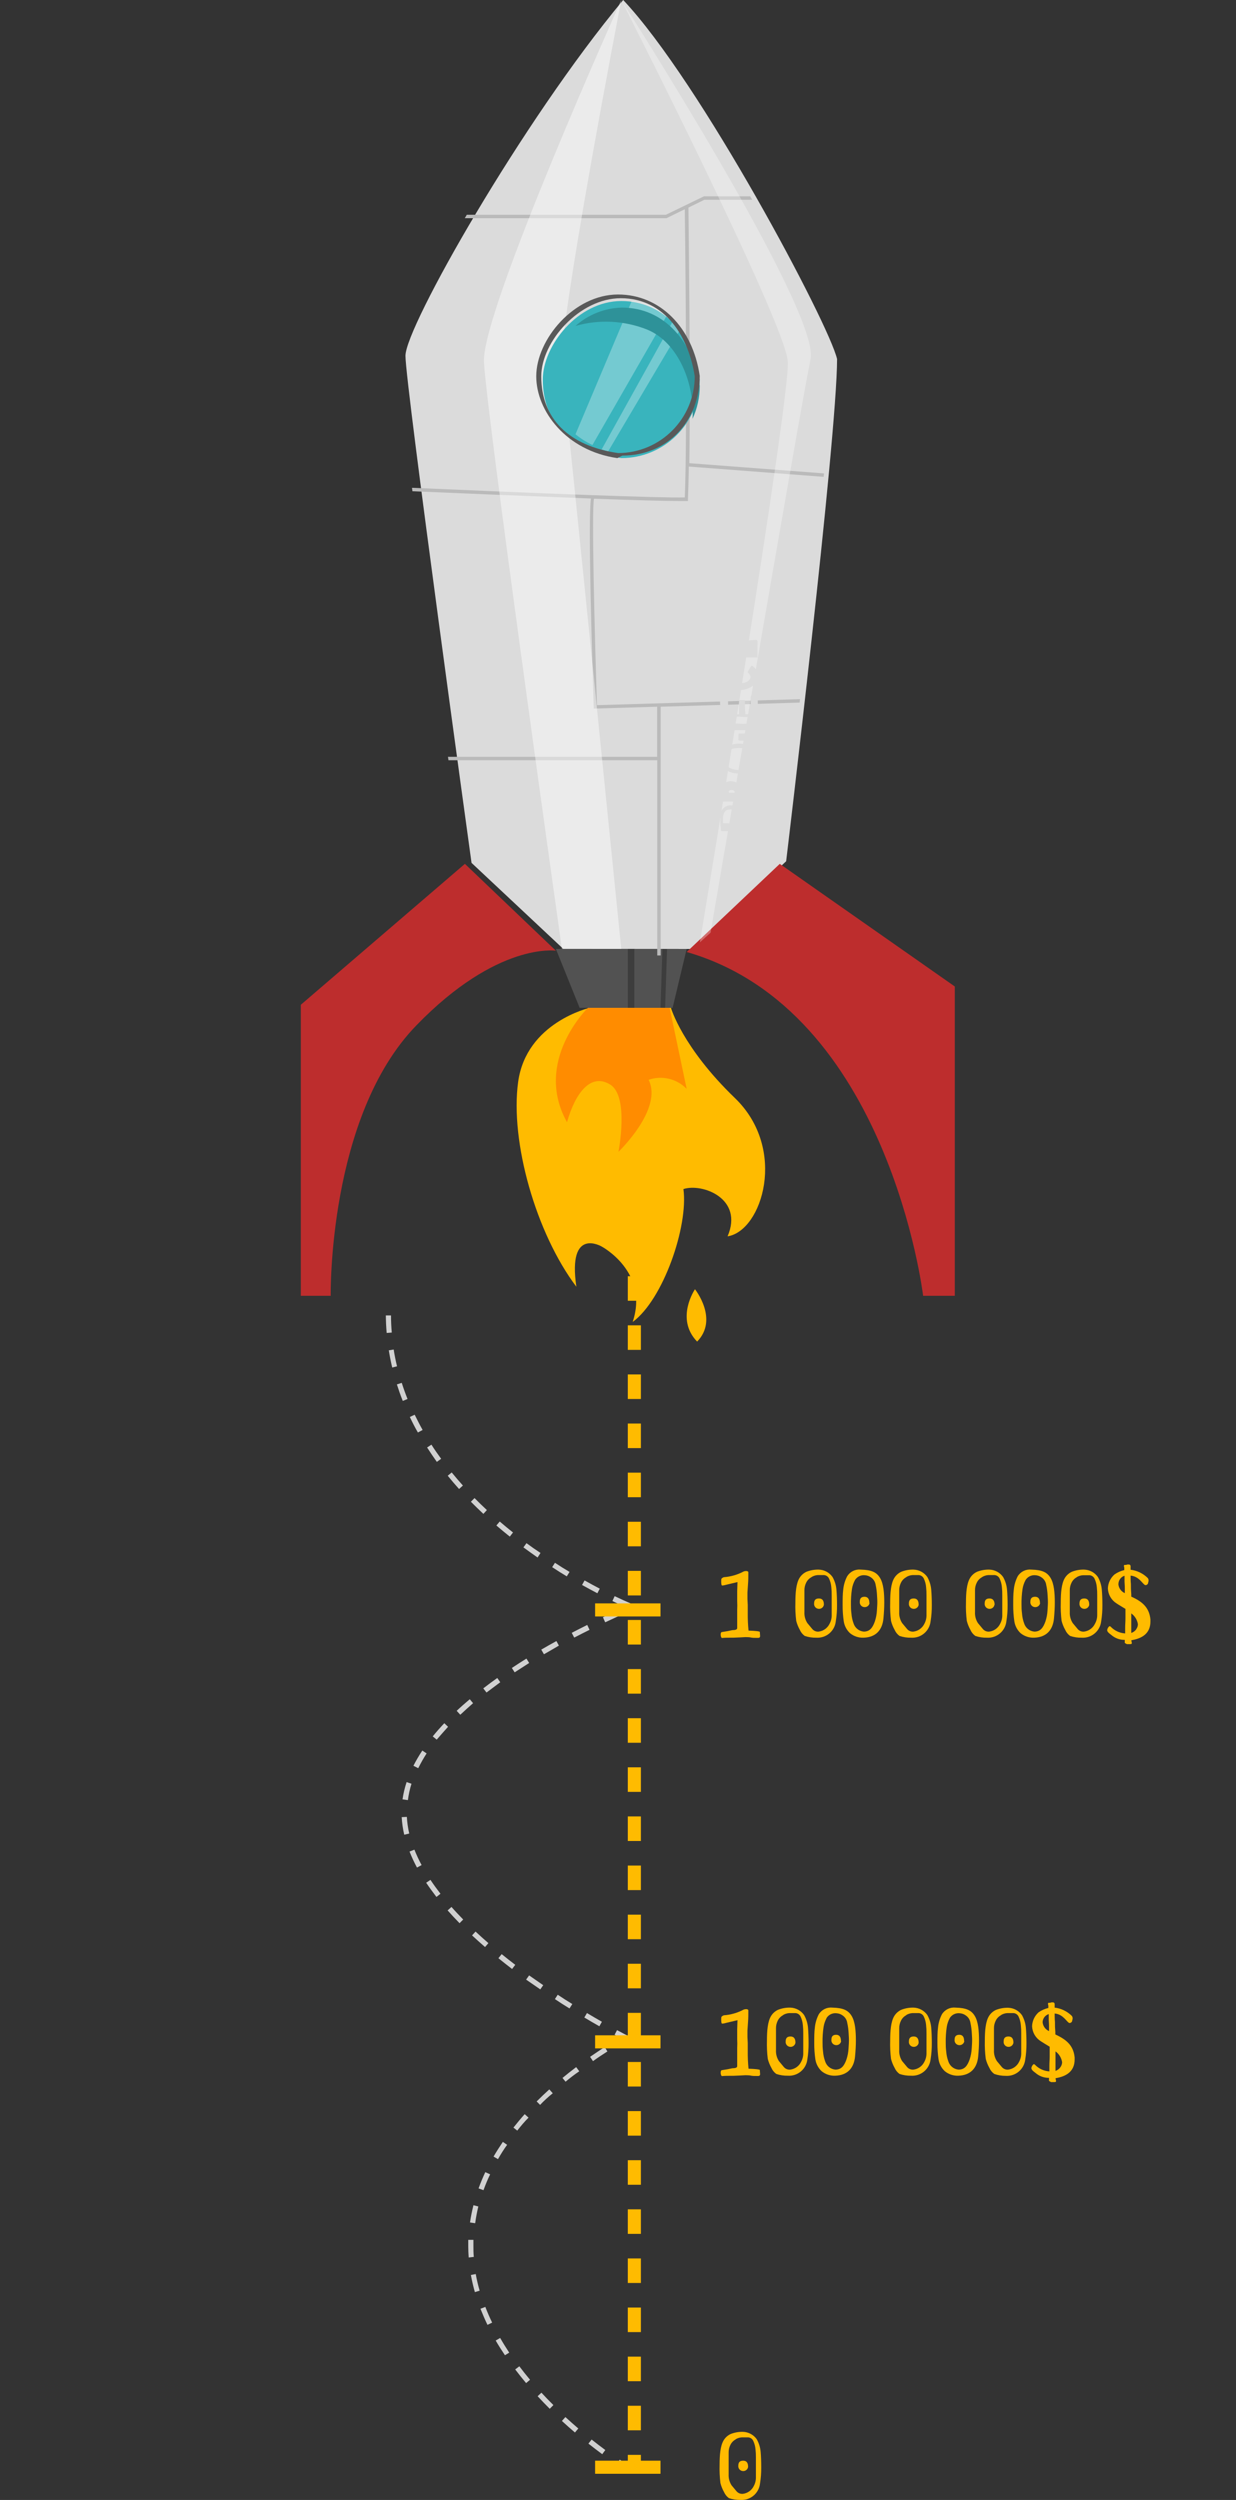 <?xml version="1.0" encoding="UTF-8"?>
<svg width="189px" height="382px" viewBox="0 0 189 382" version="1.1" xmlns="http://www.w3.org/2000/svg" xmlns:xlink="http://www.w3.org/1999/xlink">
    <rect x="0" y="0" width="189" height="382" fill="#333333" stroke="none"/>
    <title>Group 17</title>
    <g id="Page-1" stroke="none" stroke-width="1" fill="none" fill-rule="evenodd">
        <g id="Staff_Augmentstion" transform="translate(-610, -2854)" fill-rule="nonzero">
            <g id="contenido-3" transform="translate(-48, 2268)">
                <g id="Group-7" transform="translate(466, 370)">
                    <g id="Group-4" transform="translate(40, 39)">
                        <g id="Group-17" transform="translate(152, 177)">
                            <g id="Content" transform="translate(0, 30)" fill="#FFBB00">
                                <path d="M111.463,351.724 C111.135,351.488 110.877,351.168 110.716,350.797 C110.473,350.364 110.287,349.902 110.163,349.421 C110.048,348.493 110.006,347.558 110.036,346.624 C110.036,345.173 110.141,343.737 110.656,342.884 C110.909,342.468 111.278,342.135 111.717,341.927 C112.321,341.689 112.967,341.574 113.615,341.59 C114.453,341.618 115.23,342.035 115.715,342.72 C116.05,343.312 116.254,343.97 116.313,344.649 C116.372,345.33 116.402,346.145 116.402,347.012 C116.411,347.844 116.348,348.675 116.215,349.496 C116.047,350.994 114.73,352.095 113.227,351.994 C112.628,352.008 112.031,351.917 111.463,351.724 L111.463,351.724 Z M112.494,342.749 C112.138,342.938 111.852,343.237 111.68,343.602 C111.505,343.953 111.416,344.34 111.419,344.731 C111.419,345.195 111.419,345.831 111.419,346.676 L111.419,348.082 C111.387,348.676 111.544,349.265 111.867,349.765 C112.143,350.101 112.39,350.386 112.614,350.662 C112.856,350.951 113.225,351.102 113.6,351.066 C114.323,350.972 114.95,350.519 115.267,349.862 C115.494,349.44 115.605,348.965 115.588,348.486 C115.588,347.82 115.588,347.312 115.588,346.99 C115.588,346.437 115.588,345.958 115.588,345.539 C115.595,345.114 115.575,344.69 115.528,344.268 C115.491,343.808 115.369,343.359 115.169,342.944 C115.025,342.656 114.743,342.464 114.422,342.435 C114.265,342.435 114.101,342.435 113.929,342.435 C113.757,342.435 113.608,342.435 113.436,342.435 C113.101,342.454 112.775,342.554 112.487,342.727 L112.494,342.749 Z M114.392,346.968 C114.33,347.33 114.013,347.594 113.645,347.588 C113.43,347.59 113.225,347.499 113.082,347.339 C112.939,347.178 112.872,346.964 112.898,346.751 C112.898,346.115 113.272,346.003 113.645,346.003 C114.333,346.003 114.392,346.601 114.392,346.945 L114.392,346.968 Z" id="Shape"></path>
                                <path d="M110.507,279.215 C110.402,279.215 110.35,279.215 110.35,279.14 C110.319,279.089 110.303,279.029 110.305,278.968 C110.275,278.72 110.275,278.469 110.305,278.22 C110.35,278.116 110.462,278.033 110.679,277.944 C111.748,277.867 112.789,277.566 113.735,277.061 C113.851,277.024 113.972,277.004 114.093,277.001 C114.31,277.001 114.43,277.091 114.43,277.188 C114.43,277.936 114.43,278.362 114.385,278.931 L114.295,280.27 L114.295,281.287 L114.34,282.169 C114.34,282.401 114.34,282.82 114.34,283.448 C114.331,284.335 114.371,285.221 114.46,286.103 C115.603,286.148 116.186,286.215 116.186,286.305 L116.23,286.926 C116.23,287.128 116.126,287.233 115.872,287.218 C115.394,287.218 115.042,287.218 114.811,287.158 C114.579,287.098 114.303,287.113 113.996,287.098 C113.533,287.128 112.91,287.158 112.128,287.188 L111.561,287.188 C111.224,287.188 110.813,287.188 110.417,287.233 C110.313,287.233 110.245,287.09 110.201,286.814 C110.194,286.772 110.194,286.729 110.201,286.687 C110.201,286.485 110.26,286.35 110.373,286.328 C111.008,286.238 111.546,286.141 111.979,286.036 C112.457,286.036 112.726,285.939 112.726,285.714 C112.726,285.49 112.726,285.281 112.726,285.094 C112.726,284.907 112.726,284.63 112.726,284.263 L112.726,282.955 C112.749,282.501 112.749,282.047 112.726,281.593 C112.726,281.347 112.726,281.115 112.726,280.845 C112.726,280.576 112.726,280.352 112.726,280.098 L112.771,278.692 L111.06,279.095 C110.879,279.151 110.694,279.191 110.507,279.215 L110.507,279.215 Z" id="Path"></path>
                                <path d="M118.704,286.904 C118.376,286.667 118.117,286.347 117.956,285.976 C117.713,285.544 117.527,285.081 117.403,284.6 C117.289,283.672 117.246,282.737 117.276,281.803 C117.276,280.352 117.381,278.916 117.897,278.063 C118.149,277.647 118.518,277.314 118.958,277.106 C119.561,276.868 120.207,276.753 120.855,276.769 C121.693,276.797 122.47,277.215 122.955,277.899 C123.29,278.492 123.494,279.15 123.553,279.828 C123.612,280.509 123.642,281.324 123.642,282.192 C123.651,283.023 123.588,283.854 123.456,284.675 C123.287,286.174 121.97,287.274 120.467,287.173 C119.868,287.186 119.271,287.095 118.704,286.904 L118.704,286.904 Z M119.735,277.929 C119.378,278.117 119.092,278.416 118.92,278.781 C118.746,279.132 118.656,279.519 118.659,279.911 C118.659,280.374 118.659,281.01 118.659,281.855 L118.659,283.261 C118.626,283.855 118.783,284.445 119.107,284.944 C119.383,285.281 119.63,285.565 119.854,285.841 C120.096,286.131 120.465,286.282 120.84,286.245 C121.564,286.153 122.191,285.699 122.507,285.041 C122.734,284.619 122.845,284.144 122.828,283.665 C122.828,282.999 122.828,282.491 122.828,282.169 C122.828,281.616 122.828,281.137 122.828,280.718 C122.835,280.291 122.815,279.864 122.768,279.439 C122.731,278.98 122.61,278.531 122.409,278.116 C122.265,277.828 121.983,277.635 121.662,277.607 C121.505,277.607 121.341,277.607 121.169,277.607 C120.997,277.607 120.848,277.607 120.676,277.607 C120.343,277.629 120.02,277.732 119.735,277.906 L119.735,277.929 Z M121.632,282.147 C121.57,282.51 121.253,282.773 120.885,282.768 C120.671,282.769 120.466,282.678 120.323,282.518 C120.179,282.357 120.112,282.143 120.138,281.93 C120.138,281.294 120.512,281.182 120.885,281.182 C121.573,281.19 121.632,281.78 121.632,282.132 L121.632,282.147 Z" id="Shape"></path>
                                <path d="M125.637,286.485 C125.124,286.006 124.787,285.369 124.681,284.675 C124.561,283.853 124.503,283.023 124.509,282.192 C124.509,281.294 124.509,280.509 124.599,279.828 C124.668,279.121 124.871,278.433 125.196,277.802 C125.637,277.079 126.455,276.677 127.296,276.769 C128.962,276.814 129.717,277.188 130.24,278.063 C130.763,278.938 130.875,280.352 130.875,281.803 C130.875,282.526 130.833,283.338 130.748,284.241 C130.576,286.036 129.56,287.113 127.722,287.173 C126.966,287.208 126.224,286.963 125.637,286.485 L125.637,286.485 Z M126.384,278.392 C126.163,278.806 126.011,279.253 125.936,279.716 C125.814,280.528 125.761,281.349 125.779,282.169 C125.779,282.476 125.779,282.917 125.854,283.486 C125.891,283.997 125.999,284.5 126.175,284.981 C126.393,285.68 127.009,286.179 127.737,286.245 C128.648,286.245 129.082,285.677 129.433,284.697 C129.616,284.148 129.724,283.577 129.754,282.999 C129.799,282.364 129.814,281.967 129.814,281.825 C129.814,281.683 129.814,281.287 129.769,280.726 C129.744,280.175 129.672,279.627 129.552,279.088 C129.486,278.636 129.234,278.232 128.858,277.974 C128.584,277.77 128.257,277.65 127.916,277.63 C127.298,277.558 126.694,277.853 126.37,278.385 L126.384,278.392 Z M128.626,281.885 C128.563,282.248 128.247,282.511 127.879,282.506 C127.664,282.507 127.459,282.416 127.316,282.256 C127.173,282.096 127.106,281.882 127.132,281.668 C127.132,281.032 127.505,280.92 127.879,280.92 C128.529,280.943 128.589,281.534 128.589,281.885 L128.626,281.885 Z" id="Shape"></path>
                                <path d="M137.547,286.904 C137.219,286.667 136.961,286.347 136.8,285.976 C136.556,285.544 136.37,285.081 136.247,284.6 C136.132,283.672 136.09,282.737 136.12,281.803 C136.12,280.352 136.225,278.916 136.74,278.063 C136.993,277.647 137.361,277.314 137.801,277.106 C138.405,276.868 139.05,276.754 139.699,276.769 C140.537,276.797 141.313,277.215 141.799,277.899 C142.134,278.492 142.337,279.15 142.396,279.828 C142.456,280.509 142.486,281.324 142.486,282.192 C142.494,283.023 142.432,283.854 142.299,284.675 C142.131,286.174 140.814,287.274 139.311,287.173 C138.712,287.186 138.115,287.095 137.547,286.904 L137.547,286.904 Z M138.578,277.929 C138.222,278.117 137.936,278.416 137.764,278.781 C137.59,279.132 137.5,279.519 137.502,279.911 C137.502,280.374 137.502,281.01 137.502,281.855 L137.502,283.261 C137.47,283.855 137.627,284.445 137.951,284.944 C138.227,285.281 138.474,285.565 138.698,285.841 C138.94,286.131 139.309,286.282 139.684,286.245 C140.408,286.153 141.035,285.699 141.35,285.041 C141.578,284.619 141.689,284.144 141.672,283.665 C141.672,282.999 141.672,282.491 141.672,282.169 C141.672,281.616 141.672,281.137 141.672,280.718 C141.679,280.291 141.659,279.864 141.612,279.439 C141.575,278.98 141.453,278.531 141.253,278.116 C141.109,277.828 140.826,277.635 140.506,277.607 C140.349,277.607 140.185,277.607 140.013,277.607 C139.841,277.607 139.692,277.607 139.52,277.607 C139.184,277.628 138.858,277.731 138.571,277.906 L138.578,277.929 Z M140.476,282.147 C140.414,282.51 140.097,282.773 139.729,282.768 C139.514,282.769 139.309,282.678 139.166,282.518 C139.023,282.357 138.956,282.143 138.982,281.93 C138.982,281.294 139.355,281.182 139.729,281.182 C140.416,281.19 140.469,281.78 140.469,282.132 L140.476,282.147 Z" id="Shape"></path>
                                <path d="M144.474,286.485 C143.96,286.006 143.623,285.369 143.517,284.675 C143.397,283.853 143.34,283.023 143.345,282.192 C143.345,281.294 143.345,280.509 143.435,279.828 C143.502,279.121 143.702,278.434 144.025,277.802 C144.466,277.079 145.284,276.677 146.125,276.769 C147.791,276.814 148.546,277.188 149.069,278.063 C149.592,278.938 149.704,280.352 149.704,281.803 C149.704,282.526 149.661,283.338 149.577,284.241 C149.405,286.036 148.389,287.113 146.551,287.173 C145.797,287.206 145.058,286.961 144.474,286.485 L144.474,286.485 Z M145.221,278.392 C144.999,278.806 144.848,279.253 144.772,279.716 C144.65,280.528 144.597,281.349 144.615,282.169 C144.615,282.476 144.615,282.917 144.69,283.486 C144.728,283.997 144.836,284.5 145.011,284.981 C145.229,285.68 145.845,286.179 146.573,286.245 C147.485,286.245 147.918,285.677 148.269,284.697 C148.452,284.148 148.56,283.577 148.59,282.999 C148.635,282.364 148.65,281.967 148.65,281.825 C148.65,281.683 148.65,281.287 148.605,280.726 C148.581,280.175 148.508,279.627 148.389,279.088 C148.323,278.636 148.071,278.232 147.694,277.974 C147.42,277.77 147.093,277.65 146.752,277.63 C146.136,277.561 145.537,277.856 145.213,278.385 L145.221,278.392 Z M147.462,281.885 C147.4,282.248 147.083,282.511 146.715,282.506 C146.5,282.507 146.295,282.416 146.152,282.256 C146.009,282.096 145.942,281.882 145.968,281.668 C145.968,281.032 146.341,280.92 146.715,280.92 C147.373,280.943 147.425,281.534 147.425,281.885 L147.462,281.885 Z" id="Shape"></path>
                                <path d="M152.035,286.904 C151.707,286.667 151.449,286.347 151.288,285.976 C151.044,285.544 150.858,285.081 150.735,284.6 C150.616,283.68 150.569,282.752 150.593,281.825 C150.593,280.374 150.697,278.938 151.213,278.086 C151.465,277.669 151.834,277.336 152.274,277.128 C152.878,276.89 153.523,276.776 154.172,276.792 C155.01,276.819 155.786,277.237 156.271,277.921 C156.606,278.514 156.81,279.172 156.869,279.851 C156.929,280.531 156.959,281.347 156.959,282.214 C156.967,283.046 156.905,283.876 156.772,284.697 C156.604,286.196 155.287,287.297 153.783,287.195 C153.188,287.2 152.596,287.101 152.035,286.904 Z M153.066,277.929 C152.709,278.117 152.424,278.416 152.252,278.781 C152.077,279.132 151.988,279.519 151.99,279.911 C151.99,280.374 151.99,281.01 151.99,281.855 L151.99,283.261 C151.958,283.855 152.115,284.445 152.438,284.944 C152.715,285.281 152.961,285.565 153.186,285.841 C153.428,286.131 153.797,286.282 154.172,286.245 C154.895,286.153 155.522,285.699 155.838,285.041 C156.066,284.619 156.177,284.144 156.159,283.665 C156.159,282.999 156.159,282.491 156.159,282.169 C156.159,281.616 156.159,281.137 156.159,280.718 C156.167,280.291 156.147,279.864 156.1,279.439 C156.063,278.98 155.941,278.531 155.741,278.116 C155.597,277.828 155.314,277.635 154.994,277.607 C154.837,277.607 154.672,277.607 154.501,277.607 C154.329,277.607 154.179,277.607 154.007,277.607 C153.674,277.629 153.351,277.732 153.066,277.906 L153.066,277.929 Z M154.964,282.147 C154.901,282.51 154.584,282.773 154.217,282.768 C154.002,282.769 153.797,282.678 153.654,282.518 C153.511,282.357 153.444,282.143 153.47,281.93 C153.47,281.294 153.843,281.182 154.217,281.182 C154.904,281.19 154.964,281.78 154.964,282.132 L154.964,282.147 Z" id="Shape"></path>
                                <path d="M164.326,284.376 C164.333,284.483 164.333,284.59 164.326,284.697 C164.326,286.53 163.033,287.292 161.412,287.554 C161.403,287.66 161.424,287.766 161.472,287.861 L161.472,288.108 C161.427,288.108 161.412,288.108 161.412,288.108 C161.412,288.108 161.412,288.108 161.412,288.108 C161.412,288.108 161.322,288.152 161.285,288.152 L160.881,288.152 C160.765,288.172 160.646,288.136 160.56,288.055 C160.5,288.055 160.456,287.995 160.403,287.943 C160.394,287.894 160.394,287.843 160.403,287.794 C160.397,287.711 160.397,287.629 160.403,287.547 L160.403,287.502 C159.65,287.513 158.919,287.247 158.349,286.754 C157.93,286.447 157.713,286.245 157.713,286.006 C157.739,285.814 157.825,285.636 157.96,285.497 C157.96,285.497 158.035,285.408 158.087,285.408 C158.154,285.412 158.217,285.445 158.259,285.497 C158.841,286.101 159.627,286.464 160.463,286.515 L160.463,285.602 C160.463,285.138 160.508,284.72 160.508,284.241 L160.508,282.745 C159.97,282.409 159.492,282.139 159.163,281.915 C158.359,281.42 157.855,280.556 157.818,279.611 C157.847,278.798 158.206,278.031 158.812,277.487 C159.263,277.173 159.77,276.947 160.306,276.822 L160.306,276.65 C160.316,276.503 160.295,276.355 160.246,276.216 C160.246,276.081 160.291,276.029 160.388,276.029 C160.521,276.041 160.654,276.02 160.777,275.969 L160.979,275.969 C161.058,275.959 161.138,275.987 161.195,276.044 C161.252,276.101 161.28,276.181 161.27,276.261 L161.27,276.769 C162.253,276.886 163.17,277.325 163.878,278.018 C163.972,278.126 164.023,278.264 164.02,278.407 C164.021,278.513 164.001,278.617 163.96,278.714 C163.958,278.829 163.909,278.937 163.824,279.014 C163.739,279.091 163.626,279.128 163.512,279.118 C163.123,278.998 162.6,277.779 161.27,277.667 C161.27,278.011 161.27,278.497 161.315,278.938 C161.306,279.458 161.326,279.977 161.375,280.494 L161.375,280.868 C162.891,281.578 164.139,282.431 164.326,284.376 Z M159.424,278.983 C159.474,279.589 159.853,280.118 160.411,280.359 L160.411,279.582 C160.411,279.178 160.366,278.834 160.366,278.624 L160.366,277.757 C159.827,277.928 159.451,278.417 159.424,278.983 Z M162.152,285.871 C162.311,285.654 162.402,285.393 162.413,285.123 C162.314,284.453 161.947,283.851 161.397,283.456 L161.397,284.742 C161.397,285.161 161.397,285.49 161.397,285.916 L161.397,286.44 C161.703,286.337 161.968,286.138 162.152,285.871 L162.152,285.871 Z" id="Shape"></path>
                                <path d="M110.507,212.27 C110.402,212.27 110.35,212.27 110.35,212.195 C110.319,212.144 110.303,212.084 110.305,212.023 C110.275,211.775 110.275,211.524 110.305,211.276 C110.35,211.171 110.462,211.089 110.679,210.999 C111.748,210.922 112.789,210.621 113.735,210.116 C113.851,210.079 113.972,210.059 114.093,210.056 C114.31,210.056 114.43,210.146 114.43,210.243 C114.43,210.991 114.43,211.418 114.385,211.986 L114.295,213.325 L114.295,214.342 L114.34,215.224 C114.34,215.456 114.34,215.875 114.34,216.503 C114.331,217.39 114.371,218.276 114.46,219.158 C115.603,219.203 116.186,219.271 116.186,219.36 L116.23,219.981 C116.23,220.183 116.126,220.288 115.872,220.273 C115.394,220.273 115.042,220.273 114.811,220.213 C114.579,220.153 114.303,220.168 113.996,220.153 C113.533,220.183 112.91,220.213 112.128,220.243 L111.561,220.243 C111.224,220.243 110.813,220.243 110.417,220.288 C110.313,220.288 110.245,220.146 110.201,219.869 C110.194,219.827 110.194,219.784 110.201,219.742 C110.201,219.54 110.26,219.405 110.373,219.383 C111.008,219.293 111.546,219.196 111.979,219.091 C112.457,219.091 112.726,218.994 112.726,218.77 C112.726,218.545 112.726,218.336 112.726,218.149 C112.726,217.962 112.726,217.685 112.726,217.319 L112.726,216.01 C112.749,215.556 112.749,215.102 112.726,214.649 C112.726,214.402 112.726,214.17 112.726,213.901 C112.726,213.631 112.726,213.407 112.726,213.153 L112.771,211.747 L111.06,212.151 C110.879,212.206 110.694,212.246 110.507,212.27 L110.507,212.27 Z" id="Path"></path>
                                <path d="M123.052,219.974 C122.724,219.738 122.466,219.417 122.305,219.046 C122.061,218.614 121.875,218.151 121.752,217.67 C121.637,216.742 121.594,215.807 121.625,214.873 C121.625,213.422 121.73,211.986 122.245,211.133 C122.497,210.717 122.866,210.384 123.306,210.176 C123.91,209.938 124.555,209.824 125.204,209.84 C126.042,209.867 126.818,210.285 127.303,210.969 C127.638,211.562 127.842,212.22 127.901,212.898 C127.961,213.579 127.991,214.394 127.991,215.262 C127.999,216.093 127.937,216.924 127.804,217.745 C127.636,219.244 126.319,220.344 124.815,220.243 C124.216,220.257 123.62,220.166 123.052,219.974 Z M124.083,210.999 C123.727,211.187 123.441,211.486 123.269,211.851 C123.095,212.202 123.005,212.589 123.007,212.981 C123.007,213.444 123.007,214.08 123.007,214.925 L123.007,216.331 C122.975,216.926 123.132,217.515 123.456,218.014 C123.732,218.351 123.979,218.635 124.203,218.912 C124.445,219.201 124.814,219.352 125.189,219.315 C125.912,219.223 126.539,218.769 126.855,218.111 C127.083,217.689 127.194,217.214 127.176,216.735 C127.176,216.07 127.176,215.561 127.176,215.239 C127.176,214.686 127.176,214.207 127.176,213.788 C127.184,213.361 127.164,212.934 127.117,212.51 C127.08,212.05 126.958,211.601 126.758,211.186 C126.614,210.898 126.331,210.705 126.011,210.677 C125.854,210.677 125.69,210.677 125.518,210.677 C125.346,210.677 125.196,210.677 125.025,210.677 C124.691,210.702 124.368,210.807 124.083,210.984 L124.083,210.999 Z M125.981,215.217 C125.918,215.58 125.602,215.843 125.234,215.838 C125.019,215.839 124.814,215.748 124.671,215.588 C124.528,215.428 124.461,215.213 124.487,215 C124.487,214.364 124.86,214.252 125.234,214.252 C125.936,214.26 125.981,214.858 125.981,215.202 L125.981,215.217 Z" id="Shape"></path>
                                <path d="M129.978,219.555 C129.465,219.076 129.128,218.439 129.022,217.745 C128.902,216.923 128.844,216.093 128.85,215.262 C128.85,214.364 128.85,213.579 128.94,212.898 C129.009,212.191 129.212,211.503 129.538,210.872 C129.978,210.149 130.797,209.747 131.637,209.84 C133.303,209.884 134.058,210.258 134.581,211.133 C135.104,212.008 135.216,213.422 135.216,214.873 C135.216,215.596 135.174,216.409 135.089,217.311 C134.917,219.106 133.901,220.183 132.063,220.243 C131.307,220.278 130.565,220.033 129.978,219.555 L129.978,219.555 Z M130.726,211.463 C130.504,211.876 130.352,212.323 130.277,212.786 C130.155,213.598 130.102,214.419 130.12,215.239 C130.12,215.546 130.12,215.987 130.195,216.556 C130.232,217.067 130.341,217.57 130.516,218.052 C130.734,218.75 131.35,219.249 132.078,219.315 C132.989,219.315 133.423,218.747 133.774,217.767 C133.957,217.219 134.065,216.647 134.095,216.07 C134.14,215.434 134.155,215.037 134.155,214.895 C134.155,214.753 134.155,214.357 134.11,213.796 C134.086,213.245 134.013,212.697 133.894,212.158 C133.827,211.706 133.575,211.302 133.199,211.044 C132.925,210.84 132.598,210.72 132.257,210.7 C131.64,210.633 131.04,210.931 130.718,211.463 L130.726,211.463 Z M132.967,214.955 C132.905,215.318 132.588,215.581 132.22,215.576 C132.005,215.578 131.8,215.487 131.657,215.326 C131.514,215.166 131.447,214.952 131.473,214.738 C131.473,214.103 131.846,213.99 132.22,213.99 C132.877,214.013 132.937,214.611 132.937,214.955 L132.967,214.955 Z" id="Shape"></path>
                                <path d="M137.547,219.974 C137.219,219.738 136.961,219.417 136.8,219.046 C136.556,218.614 136.37,218.151 136.247,217.67 C136.132,216.742 136.09,215.807 136.12,214.873 C136.12,213.422 136.225,211.986 136.74,211.133 C136.993,210.717 137.361,210.384 137.801,210.176 C138.405,209.938 139.05,209.824 139.699,209.84 C140.537,209.867 141.313,210.285 141.799,210.969 C142.134,211.562 142.337,212.22 142.396,212.898 C142.456,213.579 142.486,214.394 142.486,215.262 C142.494,216.093 142.432,216.924 142.299,217.745 C142.131,219.244 140.814,220.344 139.311,220.243 C138.712,220.257 138.115,220.166 137.547,219.974 L137.547,219.974 Z M138.578,210.999 C138.222,211.187 137.936,211.486 137.764,211.851 C137.59,212.202 137.5,212.589 137.502,212.981 C137.502,213.444 137.502,214.08 137.502,214.925 L137.502,216.331 C137.47,216.926 137.627,217.515 137.951,218.014 C138.227,218.351 138.474,218.635 138.698,218.912 C138.94,219.201 139.309,219.352 139.684,219.315 C140.408,219.223 141.035,218.769 141.35,218.111 C141.578,217.689 141.689,217.214 141.672,216.735 C141.672,216.07 141.672,215.561 141.672,215.239 C141.672,214.686 141.672,214.207 141.672,213.788 C141.679,213.361 141.659,212.934 141.612,212.51 C141.575,212.05 141.453,211.601 141.253,211.186 C141.109,210.898 140.826,210.705 140.506,210.677 C140.349,210.677 140.185,210.677 140.013,210.677 C139.841,210.677 139.692,210.677 139.52,210.677 C139.183,210.7 138.857,210.806 138.571,210.984 L138.578,210.999 Z M140.476,215.217 C140.414,215.58 140.097,215.843 139.729,215.838 C139.514,215.839 139.309,215.748 139.166,215.588 C139.023,215.428 138.956,215.213 138.982,215 C138.982,214.364 139.355,214.252 139.729,214.252 C140.416,214.26 140.469,214.858 140.469,215.202 L140.476,215.217 Z" id="Shape"></path>
                                <path d="M149.136,219.974 C148.808,219.738 148.55,219.417 148.389,219.046 C148.145,218.614 147.959,218.151 147.836,217.67 C147.721,216.742 147.678,215.807 147.709,214.873 C147.709,213.422 147.813,211.986 148.329,211.133 C148.581,210.717 148.95,210.384 149.39,210.176 C149.994,209.938 150.639,209.824 151.288,209.84 C152.125,209.867 152.902,210.285 153.387,210.969 C153.722,211.562 153.926,212.22 153.985,212.898 C154.045,213.579 154.075,214.394 154.075,215.262 C154.083,216.093 154.02,216.924 153.888,217.745 C153.719,219.244 152.403,220.344 150.899,220.243 C150.3,220.257 149.704,220.166 149.136,219.974 L149.136,219.974 Z M150.167,210.999 C149.81,211.187 149.525,211.486 149.353,211.851 C149.178,212.202 149.089,212.589 149.091,212.981 C149.091,213.444 149.091,214.08 149.091,214.925 L149.091,216.331 C149.059,216.926 149.216,217.515 149.539,218.014 C149.816,218.351 150.062,218.635 150.287,218.912 C150.529,219.201 150.898,219.352 151.273,219.315 C151.996,219.223 152.623,218.769 152.939,218.111 C153.167,217.689 153.278,217.214 153.26,216.735 C153.26,216.07 153.26,215.561 153.26,215.239 C153.26,214.686 153.26,214.207 153.26,213.788 C153.268,213.361 153.248,212.934 153.201,212.51 C153.164,212.05 153.042,211.601 152.842,211.186 C152.698,210.898 152.415,210.705 152.095,210.677 C151.938,210.677 151.773,210.677 151.602,210.677 C151.43,210.677 151.28,210.677 151.108,210.677 C150.774,210.702 150.451,210.807 150.167,210.984 L150.167,210.999 Z M152.065,215.217 C152.002,215.58 151.685,215.843 151.318,215.838 C151.103,215.839 150.898,215.748 150.755,215.588 C150.612,215.428 150.545,215.213 150.57,215 C150.57,214.364 150.944,214.252 151.318,214.252 C152.005,214.26 152.087,214.858 152.087,215.202 L152.065,215.217 Z" id="Shape"></path>
                                <path d="M156.062,219.555 C155.549,219.076 155.212,218.439 155.106,217.745 C154.986,216.923 154.928,216.093 154.934,215.262 C154.934,214.364 154.934,213.579 155.024,212.898 C155.09,212.192 155.291,211.504 155.614,210.872 C156.055,210.149 156.873,209.747 157.713,209.84 C159.38,209.884 160.134,210.258 160.657,211.133 C161.18,212.008 161.292,213.422 161.292,214.873 C161.292,215.596 161.25,216.409 161.165,217.311 C160.994,219.106 159.977,220.183 158.139,220.243 C157.386,220.276 156.647,220.031 156.062,219.555 Z M156.809,211.463 C156.588,211.876 156.436,212.323 156.361,212.786 C156.238,213.598 156.186,214.419 156.204,215.239 C156.204,215.546 156.204,215.987 156.279,216.556 C156.316,217.067 156.424,217.57 156.6,218.052 C156.818,218.75 157.434,219.249 158.162,219.315 C159.073,219.315 159.507,218.747 159.858,217.767 C160.041,217.219 160.149,216.647 160.179,216.07 C160.224,215.434 160.239,215.037 160.239,214.895 C160.239,214.753 160.239,214.357 160.194,213.796 C160.169,213.245 160.097,212.697 159.977,212.158 C159.911,211.706 159.659,211.302 159.283,211.044 C159.009,210.84 158.682,210.72 158.341,210.7 C157.724,210.633 157.123,210.931 156.802,211.463 L156.809,211.463 Z M159.051,214.955 C158.988,215.318 158.671,215.581 158.304,215.576 C158.089,215.578 157.884,215.487 157.741,215.326 C157.598,215.166 157.531,214.952 157.557,214.738 C157.557,214.103 157.93,213.99 158.304,213.99 C158.961,214.013 159.021,214.611 159.021,214.955 L159.051,214.955 Z" id="Shape"></path>
                                <path d="M163.631,219.974 C163.303,219.738 163.045,219.417 162.884,219.046 C162.64,218.614 162.454,218.151 162.331,217.67 C162.216,216.742 162.174,215.807 162.204,214.873 C162.204,213.422 162.309,211.986 162.824,211.133 C163.076,210.717 163.445,210.384 163.885,210.176 C164.489,209.938 165.134,209.824 165.783,209.84 C166.621,209.867 167.397,210.285 167.882,210.969 C168.217,211.562 168.421,212.22 168.48,212.898 C168.54,213.579 168.57,214.394 168.57,215.262 C168.578,216.093 168.516,216.924 168.383,217.745 C168.215,219.244 166.898,220.344 165.394,220.243 C164.795,220.257 164.199,220.166 163.631,219.974 L163.631,219.974 Z M164.662,210.999 C164.306,211.187 164.02,211.486 163.848,211.851 C163.674,212.202 163.584,212.589 163.586,212.981 C163.586,213.444 163.586,214.08 163.586,214.925 L163.586,216.331 C163.554,216.926 163.711,217.515 164.035,218.014 C164.311,218.351 164.558,218.635 164.782,218.912 C165.024,219.201 165.393,219.352 165.768,219.315 C166.491,219.223 167.119,218.769 167.434,218.111 C167.666,217.698 167.784,217.231 167.778,216.758 C167.778,216.092 167.778,215.583 167.778,215.262 C167.778,214.708 167.778,214.23 167.778,213.811 C167.785,213.384 167.765,212.957 167.718,212.532 C167.681,212.072 167.56,211.624 167.359,211.208 C167.215,210.92 166.933,210.728 166.612,210.7 C166.455,210.7 166.291,210.7 166.119,210.7 C165.947,210.7 165.798,210.7 165.626,210.7 C165.284,210.712 164.95,210.81 164.655,210.984 L164.662,210.999 Z M166.56,215.217 C166.498,215.58 166.181,215.843 165.813,215.838 C165.598,215.839 165.393,215.748 165.25,215.588 C165.107,215.428 165.04,215.213 165.066,215 C165.066,214.364 165.439,214.252 165.813,214.252 C166.5,214.26 166.553,214.858 166.553,215.202 L166.56,215.217 Z" id="Shape"></path>
                                <path d="M175.915,217.453 C175.922,217.56 175.922,217.668 175.915,217.775 C175.915,219.607 174.622,220.37 173.001,220.632 C172.992,220.738 173.012,220.844 173.06,220.938 L173.06,221.185 C173.016,221.185 173.001,221.185 173.001,221.185 C173.001,221.185 173.001,221.185 173.001,221.185 C173.001,221.185 172.911,221.23 172.874,221.23 L172.47,221.23 C172.354,221.249 172.235,221.213 172.149,221.133 C172.089,221.133 172.044,221.073 171.992,221.021 C171.983,220.971 171.983,220.921 171.992,220.871 C171.986,220.789 171.986,220.706 171.992,220.624 L171.992,220.579 C171.239,220.591 170.507,220.325 169.937,219.832 C169.519,219.525 169.302,219.323 169.302,219.084 C169.327,218.892 169.414,218.714 169.549,218.575 C169.549,218.575 169.623,218.485 169.676,218.485 C169.743,218.49 169.805,218.522 169.848,218.575 C170.429,219.178 171.216,219.541 172.052,219.592 L172.052,218.702 C172.052,218.239 172.097,217.82 172.097,217.341 L172.097,215.845 C171.559,215.509 171.08,215.239 170.752,215.015 C169.948,214.52 169.443,213.656 169.407,212.712 C169.439,211.892 169.806,211.121 170.423,210.58 C170.874,210.265 171.381,210.039 171.917,209.914 L171.917,209.742 C171.927,209.595 171.907,209.448 171.857,209.309 C171.857,209.174 171.902,209.122 171.999,209.122 C172.132,209.133 172.265,209.113 172.388,209.062 L172.59,209.062 C172.67,209.052 172.75,209.079 172.806,209.136 C172.863,209.193 172.891,209.273 172.881,209.353 L172.881,209.862 C173.864,209.979 174.781,210.418 175.489,211.111 C175.583,211.218 175.634,211.357 175.631,211.5 C175.633,211.605 175.612,211.71 175.571,211.807 C175.569,211.921 175.52,212.03 175.435,212.107 C175.35,212.183 175.237,212.221 175.123,212.21 C174.734,212.091 174.211,210.872 172.881,210.759 C172.881,211.104 172.881,211.59 172.926,212.038 C172.917,212.558 172.937,213.077 172.986,213.594 L172.986,213.968 C174.502,214.656 175.728,215.509 175.915,217.453 Z M171.013,212.061 C171.063,212.667 171.442,213.196 171.999,213.437 L171.999,212.637 C171.999,212.233 171.955,211.889 171.955,211.679 L171.955,210.774 C171.401,210.955 171.024,211.47 171.021,212.053 L171.013,212.061 Z M173.74,218.949 C173.9,218.731 173.991,218.471 174.002,218.201 C173.903,217.53 173.536,216.929 172.986,216.533 L172.986,217.82 C172.986,218.239 172.986,218.568 172.986,218.994 L172.986,219.517 C173.297,219.417 173.568,219.218 173.755,218.949 L173.74,218.949 Z" id="Shape"></path>
                            </g>
                            <path d="M96.554,378 C96.554,378 95.676,377.484 94.322,376.504 L94.768,375.845 C96.122,376.773 97,377.274 97,377.282 L96.554,378 Z M92.09,375.007 C91.435,374.521 90.721,373.982 89.977,373.391 L90.468,372.77 C91.212,373.361 91.912,373.892 92.559,374.371 L92.09,375.007 Z M87.917,371.692 C87.262,371.139 86.6,370.548 85.923,369.927 L86.458,369.336 C87.128,369.949 87.79,370.533 88.43,371.079 L87.917,371.692 Z M84.063,368.071 C83.423,367.435 82.806,366.792 82.211,366.148 L82.791,365.609 C83.379,366.245 83.989,366.881 84.621,367.502 L84.063,368.071 Z M80.448,364.143 C79.867,363.447 79.302,362.744 78.781,362.055 L79.413,361.576 C79.927,362.257 80.477,362.953 81.05,363.634 L80.448,364.143 Z M77.211,359.885 C76.706,359.137 76.229,358.389 75.798,357.641 L76.482,357.244 C76.906,357.992 77.375,358.741 77.866,359.489 L77.211,359.885 Z M74.541,355.246 C74.146,354.431 73.797,353.6 73.469,352.785 L74.213,352.501 C74.518,353.294 74.868,354.102 75.255,354.902 L74.541,355.246 Z M72.614,350.241 C72.368,349.373 72.16,348.49 72.004,347.622 L72.748,347.48 C72.897,348.325 73.097,349.178 73.343,350.024 L72.614,350.241 Z M71.669,344.951 C71.625,344.367 71.602,343.769 71.602,343.193 C71.602,342.878 71.602,342.567 71.602,342.257 L72.391,342.257 C72.391,342.557 72.391,342.858 72.391,343.163 C72.391,343.724 72.391,344.292 72.45,344.861 L71.669,344.951 Z M72.651,339.713 L71.87,339.601 C72,338.712 72.177,337.83 72.398,336.96 L73.142,337.154 C72.941,337.989 72.782,338.833 72.666,339.683 L72.651,339.713 Z M73.923,334.663 L73.179,334.393 C73.477,333.563 73.827,332.732 74.206,331.909 L74.95,332.246 C74.57,333.017 74.236,333.825 73.946,334.633 L73.923,334.663 Z M76.155,329.927 L75.471,329.53 C75.91,328.782 76.386,328.034 76.892,327.285 L77.546,327.734 C77.048,328.415 76.579,329.163 76.155,329.912 L76.155,329.927 Z M79.131,325.594 L78.513,325.101 C79.056,324.412 79.629,323.724 80.232,323.05 L80.819,323.582 C80.187,324.21 79.629,324.884 79.094,325.564 L79.131,325.594 Z M82.62,321.666 L82.062,321.105 C82.679,320.484 83.327,319.87 83.996,319.264 L84.524,319.855 C83.825,320.417 83.163,321.023 82.583,321.636 L82.62,321.666 Z M86.511,318.127 L86.012,317.514 C86.682,316.96 87.388,316.399 88.103,315.86 L88.579,316.496 C87.835,316.997 87.135,317.543 86.473,318.097 L86.511,318.127 Z M90.677,314.947 L90.23,314.289 C90.974,313.78 91.718,313.286 92.462,312.792 L92.879,313.466 C92.142,313.937 91.398,314.423 90.677,314.947 Z M95.14,312.156 L94.761,311.46 L94.887,311.393 L93.98,310.914 L94.352,310.211 C95.341,310.742 95.906,311.026 95.914,311.026 L96.13,311.139 L96.13,311.625 L95.892,311.745 L95.14,312.156 Z M91.651,309.62 C90.952,309.223 90.163,308.774 89.352,308.28 L89.754,307.6 C90.58,308.093 91.346,308.535 92.038,308.931 L91.651,309.62 Z M87.083,306.896 C86.339,306.447 85.596,305.968 84.852,305.467 L85.283,304.801 C86.027,305.303 86.771,305.774 87.515,306.223 L87.083,306.896 Z M82.62,303.986 C81.901,303.487 81.177,302.988 80.448,302.489 L80.909,301.846 C81.633,302.345 82.352,302.843 83.066,303.342 L82.62,303.986 Z M78.305,300.866 C77.606,300.332 76.909,299.783 76.215,299.219 L76.713,298.598 C77.402,299.157 78.094,299.701 78.789,300.23 L78.305,300.866 Z M74.169,297.513 C73.484,296.922 72.822,296.324 72.182,295.733 L72.718,295.149 C73.343,295.733 74.005,296.331 74.682,296.915 L74.169,297.513 Z M70.271,293.87 C69.631,293.219 69.021,292.56 68.448,291.917 L69.036,291.386 C69.594,292.022 70.204,292.665 70.829,293.308 L70.271,293.87 Z M66.737,289.859 C66.171,289.111 65.643,288.4 65.167,287.689 L65.822,287.248 C66.283,287.944 66.804,288.662 67.354,289.373 L66.737,289.859 Z M63.761,285.37 C63.334,284.577 62.954,283.76 62.623,282.923 L63.367,282.631 C63.688,283.438 64.055,284.225 64.468,284.988 L63.761,285.37 Z M61.812,280.349 C61.605,279.467 61.475,278.568 61.425,277.663 L62.214,277.626 C62.261,278.483 62.383,279.334 62.578,280.17 L61.812,280.349 Z M62.333,275.059 L61.552,274.947 C61.682,274.05 61.891,273.166 62.177,272.306 L62.921,272.56 C62.668,273.371 62.486,274.202 62.377,275.044 L62.333,275.059 Z M63.925,270.173 L63.218,269.814 C63.626,269.012 64.081,268.235 64.579,267.487 L65.234,267.929 C64.77,268.647 64.348,269.391 63.969,270.158 L63.925,270.173 Z M66.782,265.826 L66.171,265.325 C66.715,264.651 67.31,263.978 67.942,263.312 L68.515,263.858 C67.942,264.487 67.362,265.153 66.796,265.804 L66.782,265.826 Z M70.367,262.003 L69.832,261.419 C70.457,260.828 71.134,260.237 71.833,259.646 L72.339,260.252 C71.699,260.821 71.037,261.404 70.419,261.988 L70.367,262.003 Z M74.384,258.613 L73.901,257.985 C74.585,257.454 75.307,256.922 76.043,256.399 L76.497,257.05 C75.828,257.543 75.114,258.082 74.437,258.591 L74.384,258.613 Z M78.699,255.538 L78.268,254.872 C79.017,254.373 79.761,253.894 80.5,253.436 L80.916,254.109 C80.202,254.573 79.463,255.049 78.699,255.538 Z M83.163,252.755 L82.769,252.066 C83.55,251.61 84.323,251.176 85.082,250.757 L85.462,251.453 C84.762,251.872 83.996,252.306 83.215,252.755 L83.163,252.755 Z M87.79,250.203 L87.426,249.5 C88.251,249.066 89.047,248.669 89.799,248.295 L90.148,249.043 C89.449,249.388 88.661,249.784 87.842,250.211 L87.79,250.203 Z M92.529,247.869 L92.194,247.121 C93.132,246.687 93.95,246.32 94.619,246.028 L94.932,246.776 C94.322,247.076 93.511,247.442 92.581,247.876 L92.529,247.869 Z M96.078,245.751 C95.572,245.534 94.731,245.168 93.645,244.644 L93.987,243.896 C95.066,244.412 95.884,244.771 96.39,244.988 L96.078,245.751 Z M91.346,243.454 C90.602,243.073 89.858,242.654 89.003,242.19 L89.39,241.494 C90.215,241.958 90.989,242.377 91.711,242.751 L91.346,243.454 Z M86.667,240.873 C85.933,240.434 85.189,239.965 84.435,239.466 L84.859,238.8 C85.603,239.294 86.347,239.758 87.091,240.192 L86.667,240.873 Z M82.203,237.992 C81.489,237.493 80.767,236.977 80.038,236.443 L80.507,235.8 C81.226,236.334 81.94,236.832 82.65,237.296 L82.203,237.992 Z M77.955,234.797 C77.271,234.254 76.587,233.687 75.902,233.099 L76.415,232.493 C77.09,233.071 77.767,233.63 78.446,234.169 L77.955,234.797 Z M73.916,231.326 C73.261,230.712 72.614,230.091 72.004,229.47 L72.562,228.909 C73.164,229.522 73.804,230.143 74.451,230.742 L73.916,231.326 Z M70.196,227.525 C69.601,226.859 69.013,226.178 68.463,225.497 L69.073,224.996 C69.616,225.669 70.196,226.335 70.784,226.993 L70.196,227.525 Z M66.796,223.379 C66.268,222.631 65.762,221.883 65.309,221.18 L65.971,220.746 C66.439,221.494 66.938,222.197 67.458,222.908 L66.796,223.379 Z M63.903,218.89 C63.464,218.142 63.047,217.311 62.668,216.518 L63.412,216.174 C63.783,216.922 64.193,217.738 64.624,218.501 L63.903,218.89 Z M61.589,214.064 C61.254,213.233 60.957,212.38 60.689,211.542 L61.433,211.303 C61.693,212.126 61.991,212.957 62.318,213.772 L61.589,214.064 Z M59.975,208.961 C59.766,208.093 59.595,207.21 59.454,206.335 L60.198,206.208 C60.332,207.061 60.503,207.929 60.711,208.774 L59.975,208.961 Z M59.126,203.679 C59.052,202.796 59.007,201.89 59,201 L59.789,201 C59.789,201.875 59.833,202.751 59.908,203.619 L59.126,203.679 Z" id="Shape" fill="#D1D1D1"></path>
                            <path d="M86.125,144.985 L72.104,131.85 C72.104,131.85 62,58.792 62,54.371 C62,49.951 79.802,18.605 95.295,0 C107.104,12.503 126.759,49.474 128,54.862 C128,66.859 120.212,131.604 120.212,131.604 L105.945,145 L86.125,144.985 Z" id="Path" fill="#DBDBDB"></path>
                            <path d="M71.089,132 L46,153.531 L46,198 L50.57,198 C50.57,198 50.111,170.639 63.659,156.691 C76.052,143.902 85,145.271 85,145.271 L71.089,132 Z" id="Path" fill="#BD2D2D"></path>
                            <path d="M119.236,132 L146,150.737 L146,198 L141.158,198 C141.158,198 135.935,154.35 105,145.468 L119.236,132 Z" id="Path" fill="#BD2D2D"></path>
                            <polygon id="Path" fill="#525252" points="85 145 88.634 154 102.851 154 105 145"></polygon>
                            <polygon id="Rectangle" fill="#3D3D3D" transform="translate(91.8, 149.851) rotate(-5.04) translate(-91.8, -149.851) " points="91.8 145.656 91.8 145.656 91.8 154.047 91.8 154.047"></polygon>
                            <rect id="Rectangle" fill="#3D3D3D" x="96" y="145" width="1" height="9"></rect>
                            <polygon id="Path" fill="#3D3D3D" points="101.706 154 101 153.976 101.294 145 102 145.024"></polygon>
                            <path d="M90.173,154 C90.173,154 80.485,156.209 79.231,165.324 C77.977,174.44 81.953,188.43 88.133,196.618 C86.768,187.362 92.012,190.477 92.012,190.477 C92.012,190.477 99.29,194.342 96.745,202 C101.419,198.569 105.269,187.399 104.505,181.693 C107.361,180.757 113.755,183.114 111.255,188.916 C116.537,188.106 120.461,175.574 112.383,167.791 C104.304,160.008 102.598,154 102.598,154 L90.173,154 Z" id="Path" fill="#FFBB00"></path>
                            <path d="M106.27,197 C106.27,197 103.205,201.488 106.598,205 C109.934,201.584 106.27,197 106.27,197 Z" id="Path" fill="#FFBB00"></path>
                            <path d="M89.901,154 C89.901,154 81.494,162.145 86.701,171.477 C87.992,166.94 90.364,163.915 93.303,165.722 C96.242,167.53 94.571,176 94.571,176 C94.571,176 101.419,169.466 99.181,164.996 C101.222,164.29 103.482,164.828 105,166.38 L102.397,154 L89.901,154 Z" id="Path" fill="#FF8C00"></path>
                            <path d="M98,378 L96,378 L96,375.111 L98,375.111 L98,378 Z M98,371.359 L96,371.359 L96,367.607 L98,367.607 L98,371.359 Z M98,363.854 L96,363.854 L96,360.102 L98,360.102 L98,363.854 Z M98,356.35 L96,356.35 L96,352.598 L98,352.598 L98,356.35 Z M98,348.846 L96,348.846 L96,345.094 L98,345.094 L98,348.846 Z M98,341.342 L96,341.342 L96,337.59 L98,337.59 L98,341.342 Z M98,333.837 L96,333.837 L96,330.085 L98,330.085 L98,333.837 Z M98,326.333 L96,326.333 L96,322.581 L98,322.581 L98,326.333 Z M98,318.829 L96,318.829 L96,315.077 L98,315.077 L98,318.829 Z M98,311.325 L96,311.325 L96,307.572 L98,307.572 L98,311.325 Z M98,303.82 L96,303.82 L96,300.068 L98,300.068 L98,303.82 Z M98,296.316 L96,296.316 L96,292.564 L98,292.564 L98,296.316 Z M98,288.812 L96,288.812 L96,285.06 L98,285.06 L98,288.812 Z M98,281.308 L96,281.308 L96,277.555 L98,277.555 L98,281.308 Z M98,273.803 L96,273.803 L96,270.051 L98,270.051 L98,273.803 Z M98,266.299 L96,266.299 L96,262.547 L98,262.547 L98,266.299 Z M98,258.795 L96,258.795 L96,255.043 L98,255.043 L98,258.795 Z M98,251.291 L96,251.291 L96,247.538 L98,247.538 L98,251.291 Z M98,243.786 L96,243.786 L96,240.034 L98,240.034 L98,243.786 Z M98,236.282 L96,236.282 L96,232.53 L98,232.53 L98,236.282 Z M98,228.778 L96,228.778 L96,225.026 L98,225.026 L98,228.778 Z M98,221.273 L96,221.273 L96,217.521 L98,217.521 L98,221.273 Z M98,213.769 L96,213.769 L96,210.017 L98,210.017 L98,213.769 Z M98,206.265 L96,206.265 L96,202.513 L98,202.513 L98,206.265 Z M98,198.761 L96,198.761 L96,195.009 L98,195.009 L98,198.761 Z M98,191.256 L96,191.256 L96,187.504 L98,187.504 L98,191.256 Z M98,183.752 L96,183.752 L96,180 L98,180 L98,183.752 Z" id="Shape" fill="#FFBB00"></path>
                            <rect id="Rectangle" fill="#FFBB00" x="91" y="376" width="10" height="2"></rect>
                            <rect id="Rectangle" fill="#FFBB00" x="91" y="311" width="10" height="2"></rect>
                            <rect id="Rectangle" fill="#FFBB00" x="91" y="245" width="10" height="2"></rect>
                            <path d="M122.33,106.833 L91.286,107.749 C90.895,95.732 90.465,78.007 90.827,76.205 C96.614,76.415 101.557,76.558 103.96,76.558 L104.955,76.558 L105.196,76.558 L105.196,76.287 C105.256,74.965 105.294,73.283 105.332,71.293 L125.947,72.863 L126,72.337 L105.407,70.775 C105.595,57.699 105.294,33.928 105.271,31.72 L107.705,30.526 L115.022,30.526 L114.72,30 L107.645,30 L101.82,32.816 L71.379,32.816 L71.07,33.342 L101.911,33.342 L104.714,31.975 C104.766,35.866 105.128,65.99 104.714,76.009 C102.717,76.055 97.231,75.897 90.691,75.664 L90.608,75.664 C81.122,75.318 69.442,74.815 63,74.537 L63.068,75.063 C69.473,75.341 80.948,75.814 90.36,76.175 C89.907,79.352 90.495,99.172 90.789,108.012 L90.789,108.275 L100.487,107.989 L100.487,115.642 L68.501,115.642 L68.576,116.168 L100.502,116.168 L100.502,146 L101.029,146 L101.029,107.989 L122.278,107.358 L122.33,106.833 Z" id="Path" fill="#BABABA"></path>
                            <path d="M85.923,145 C85.923,145 74.359,63.077 74.004,55.263 C73.649,47.448 95,0 95,0 C95,0 85.249,50.41 85.915,55.992 C86.581,61.574 95,145 95,145 L85.923,145 Z" id="Path" fill="#FFFFFF" opacity="0.45"></path>
                            <path d="M95,0 C95,0 120.097,49.297 120.466,55.25 C120.835,61.203 107.018,144 107.018,144 L108.656,142.512 C108.656,142.512 122.405,62.2 123.944,54.878 C125.482,47.556 95,0 95,0 Z" id="Path" fill="#FFFFFF" opacity="0.3"></path>
                            <g id="Group" style="mix-blend-mode: multiply;" transform="translate(110, 97)" fill="#DBDBDB">
                                <path d="M0.23,29.791 C0.23,29.589 0.149,29.089 0.149,28.716 C0.149,27.618 0.149,26.916 0.578,26.55 C0.859,26.244 1.25,26.063 1.664,26.05 C2.477,26.07 3.173,26.645 3.355,27.446 C3.502,27.897 3.579,28.368 3.584,28.843 L4.463,28.843 L5.601,28.843 C5.801,28.843 5.845,28.94 5.845,29.037 C5.845,29.134 5.845,29.171 5.845,29.216 C5.845,29.261 5.845,29.716 5.845,29.843 C5.845,29.97 5.741,30 5.586,30 C5.431,30 4.264,30 3.835,30 L1.619,30 C1.501,30 1.198,30 0.88,30 L0.349,30 C0.208,29.925 0.23,29.881 0.23,29.791 Z M3.134,28.23 C3.123,27.89 3.055,27.554 2.934,27.237 C2.767,26.845 2.364,26.611 1.944,26.662 C1.728,26.664 1.513,26.686 1.302,26.729 C0.814,26.819 0.622,27.334 0.563,27.827 C0.55,28.001 0.55,28.176 0.563,28.35 C0.563,28.492 0.563,28.633 0.563,28.79 L3.178,28.843 C3.181,28.63 3.166,28.418 3.134,28.208 L3.134,28.23 Z" id="Shape"></path>
                                <path d="M5.616,21.823 C5.686,21.769 5.766,21.73 5.852,21.711 C5.911,21.711 5.904,21.786 5.904,21.868 C5.904,21.95 5.904,22.652 5.904,22.794 C5.904,22.936 5.705,22.951 5.32,23.145 L4.227,23.712 L3.429,24.131 L4.471,24.063 C5.003,24.063 5.579,24.004 5.668,23.981 L5.749,23.981 C5.882,23.981 5.911,24.063 5.889,24.22 C5.867,24.377 5.956,25.064 5.956,25.273 C5.956,25.482 5.889,25.452 5.778,25.452 L5.616,25.452 C5.431,25.452 4.338,25.52 3.68,25.52 C3.533,25.532 3.385,25.532 3.237,25.52 C2.859,25.484 2.479,25.471 2.099,25.482 C1.508,25.482 0.866,25.482 0.622,25.482 L0.445,25.482 C0.164,25.482 0.193,25.385 0.193,25.303 C0.193,25.221 0.112,24.706 0.112,24.22 C0.045,23.74 0.194,23.254 0.519,22.897 C0.844,22.54 1.31,22.349 1.789,22.376 C2.197,22.384 2.592,22.519 2.919,22.764 C3.074,22.871 3.216,22.996 3.341,23.137 L4.367,22.562 C4.877,22.256 5.453,21.935 5.616,21.823 Z M2.321,23.951 C2.241,23.79 2.069,23.698 1.893,23.72 C1.553,23.72 1.435,23.847 1.435,23.981 C1.435,24.04 1.459,24.097 1.501,24.138 C1.501,24.138 1.752,24.138 1.952,24.138 C2.045,24.149 2.139,24.149 2.232,24.138 L2.373,24.138 C2.368,24.073 2.351,24.009 2.321,23.951 Z" id="Shape"></path>
                                <path d="M2.964,16.618 C3.518,16.618 5.919,16.775 5.919,18.971 C5.896,19.899 5.255,20.694 4.36,20.905 C3.855,21.077 3.327,21.173 2.794,21.188 C1.316,21.188 0.016,20.143 0.016,19.068 C-0.032,18.683 0.027,18.293 0.186,17.94 C0.882,17.118 1.893,16.637 2.964,16.618 L2.964,16.618 Z M2.964,17.298 C1.641,17.298 0.504,17.925 0.504,18.903 C0.504,19.202 0.504,19.434 0.733,19.65 C1.272,20.287 2.06,20.656 2.89,20.658 C4.161,20.658 5.483,20.225 5.483,19.008 C5.483,17.791 4.293,17.298 2.964,17.298 Z" id="Shape"></path>
                                <path d="M0.445,13.504 C0.622,13.504 1.05,13.542 1.398,13.542 C1.745,13.542 2.683,13.542 3.318,13.594 C3.954,13.646 6,13.288 6,14.796 C6,16.103 4.523,16.17 4.316,16.17 C4.109,16.17 3.629,16.17 3.208,16.17 C2.786,16.17 2.919,15.969 2.919,15.804 C2.919,15.64 2.919,15.536 2.919,15.282 C2.919,15.028 3.06,15.08 3.222,15.08 L3.739,15.08 L4.183,15.08 C4.463,15.08 4.788,15.02 4.788,14.766 C4.788,14.513 4.279,14.565 3.695,14.565 C3.112,14.565 2.602,14.565 2.299,14.565 L0.459,14.565 C0.267,14.565 0.23,14.468 0.23,14.356 C0.23,14.244 0.23,14.236 0.23,14.176 L0.23,13.691 C0.186,13.572 0.23,13.504 0.445,13.504 Z" id="Path"></path>
                                <path d="M2.713,12.504 C2.092,12.504 2.033,12.541 1.545,12.541 C1.058,12.541 0.585,12.541 0.356,12.541 C0.127,12.541 0.179,12.474 0.179,12.384 C0.179,12.295 0.179,12.302 0.179,12.257 C0.179,12.213 0.179,11.989 0.179,11.623 C0.179,11.257 0.105,10.712 0.105,10.398 C0.105,10.084 0.105,9.651 0.105,9.487 C0.105,9.323 0.179,9.315 0.334,9.315 C0.489,9.315 0.696,9.315 0.947,9.315 C1.048,9.305 1.149,9.305 1.25,9.315 C1.346,9.315 1.368,9.375 1.368,9.427 C1.36,9.488 1.348,9.548 1.331,9.606 C1.313,9.855 1.313,10.105 1.331,10.353 C1.331,10.555 1.331,10.771 1.331,10.973 C1.327,11.048 1.327,11.122 1.331,11.197 C1.331,11.316 1.331,11.473 1.331,11.63 C1.331,11.787 1.331,12.011 1.331,12.063 C1.331,12.115 1.368,12.145 1.494,12.145 C1.619,12.145 1.989,12.145 2.269,12.145 L3.008,12.145 C3.013,12.071 3.013,11.996 3.008,11.921 C3.008,11.779 3.008,11.578 3.008,11.346 C3.008,11.115 3.008,10.674 3.008,10.48 C3.008,10.286 3.008,10.166 3.008,10.077 C3.008,9.987 3.045,9.972 3.104,9.972 C3.163,9.972 3.2,9.972 3.355,9.972 L3.784,9.972 C3.887,9.972 3.909,9.972 3.909,10.047 C3.909,10.122 3.909,10.137 3.909,10.196 C3.909,10.256 3.909,10.503 3.909,11.018 C3.915,11.34 3.937,11.661 3.976,11.981 C3.982,12.016 3.982,12.051 3.976,12.086 C3.976,12.086 3.976,12.13 3.976,12.138 L4.788,12.138 C4.792,12.108 4.792,12.078 4.788,12.048 C4.788,11.989 4.788,11.906 4.788,11.817 C4.788,11.727 4.788,11.219 4.788,10.853 C4.788,10.488 4.788,10.152 4.788,9.823 C4.788,9.674 4.788,9.554 4.788,9.479 C4.788,9.405 4.862,9.315 4.958,9.315 L5.697,9.315 C5.926,9.315 5.874,9.45 5.874,9.711 C5.874,9.972 5.874,10.764 5.874,11.152 C5.874,11.54 5.874,12.339 5.874,12.444 C5.874,12.549 5.874,12.444 5.874,12.496 C5.874,12.549 5.808,12.564 5.734,12.564 L5.431,12.564 C5.335,12.564 5.254,12.564 5.084,12.564 L3.976,12.564 C3.481,12.564 3.333,12.504 2.713,12.504 Z" id="Path"></path>
                                <path d="M4.921,4.738 C4.951,4.731 4.981,4.731 5.01,4.738 C5.589,5.07 5.945,5.693 5.941,6.366 C5.941,7.433 4.663,8.456 2.986,8.456 C1.309,8.456 0.149,7.456 0.149,6.545 C0.134,5.976 0.393,5.436 0.844,5.096 C0.89,5.049 0.949,5.018 1.013,5.006 C1.013,5.006 1.087,5.006 1.146,5.096 C1.297,5.293 1.468,5.473 1.656,5.634 C1.767,5.723 1.863,5.805 1.863,5.888 C1.858,5.943 1.828,5.992 1.782,6.022 C1.612,6.179 1.442,6.306 1.442,6.515 C1.442,6.873 1.856,7.396 3.185,7.396 C4.515,7.396 4.766,6.649 4.766,6.433 C4.728,6.21 4.616,6.007 4.449,5.858 C4.39,5.798 4.353,5.776 4.353,5.738 C4.345,5.706 4.345,5.673 4.353,5.641 L4.737,4.947 C4.818,4.842 4.877,4.738 4.921,4.738 Z" id="Path"></path>
                                <path d="M3.4,0.914 C4.072,0.914 5.261,0.78 5.579,0.78 C5.897,0.78 5.83,1.019 5.83,1.527 C5.83,2.034 5.83,3.214 5.83,3.379 C5.83,3.543 5.764,3.461 5.668,3.461 C5.572,3.461 5.328,3.461 5.128,3.461 C4.929,3.461 4.744,3.461 4.39,3.461 C3.547,3.461 2.255,3.461 1.678,3.386 C1.464,3.386 1.279,3.386 1.11,3.386 C0.91,3.375 0.71,3.375 0.511,3.386 C0.509,3.436 0.509,3.486 0.511,3.535 C0.511,3.67 0.511,4.125 0.511,4.215 C0.511,4.305 0.452,4.282 0.386,4.282 L0.208,4.282 C0.12,4.282 0.105,4.282 0.105,4.193 C0.105,4.103 0.105,4.081 0.105,3.998 L0.105,2.258 C0.105,1.803 0.105,0.347 0.105,0.145 C0.105,-0.056 0.223,0.011 0.363,0.011 C0.504,0.011 0.548,0.078 0.548,0.205 C0.548,0.332 0.548,0.519 0.548,0.899 L0.548,0.899 L3.4,0.914 Z" id="Path"></path>
                            </g>
                            <path d="M107,58 C107,64.627 101.627,70 95,70 C87.35,68.905 83,64.631 83,58 C83,52.806 88.369,46 95,46 C101.631,46 106.049,51.414 107,58 Z" id="Path" fill="#39B4BD"></path>
                            <path d="M88,66.359 C88.795,67.015 89.666,67.566 90.593,68 L102,48.155 C100.438,46.916 98.562,46.168 96.597,46 L88,66.359 Z" id="Path" fill="#FFFFFF" opacity="0.3"></path>
                            <path d="M92.979,69 L104,50.375 C103.675,49.891 103.32,49.431 102.936,49 L92,68.673 C92.312,68.772 92.638,68.878 92.979,69 Z" id="Path" fill="#FFFFFF" opacity="0.3"></path>
                            <path d="M105.892,64 C106.626,62.419 107.005,60.694 107,58.949 C106.042,52.392 101.677,47 95.102,47 C92.48,47.064 89.965,48.056 88,49.802 C91.616,48.775 95.469,48.972 98.963,50.362 C103.879,52.399 106.246,58.904 105.892,64 Z" id="Path" fill="#2E9299"></path>
                            <path d="M95.172,69.616 L94.404,70 C86.516,68.864 82,62.752 82,57.5 C82,51.872 87.768,45 94.504,45 C100.886,45 105.909,49.998 107,57.439 C106.977,64.395 102.061,69.616 95.172,69.616 Z M94.934,45.568 C88.613,45.568 82.768,52.194 82.768,57.5 C82.768,63.965 86.946,68.134 94.527,69.232 C100.995,69.211 106.228,63.966 106.232,57.5 C105.356,51.695 101.839,45.568 94.926,45.568 L94.934,45.568 Z" id="Shape" fill="#595959"></path>
                        </g>
                    </g>
                </g>
            </g>
        </g>
    </g>
</svg>